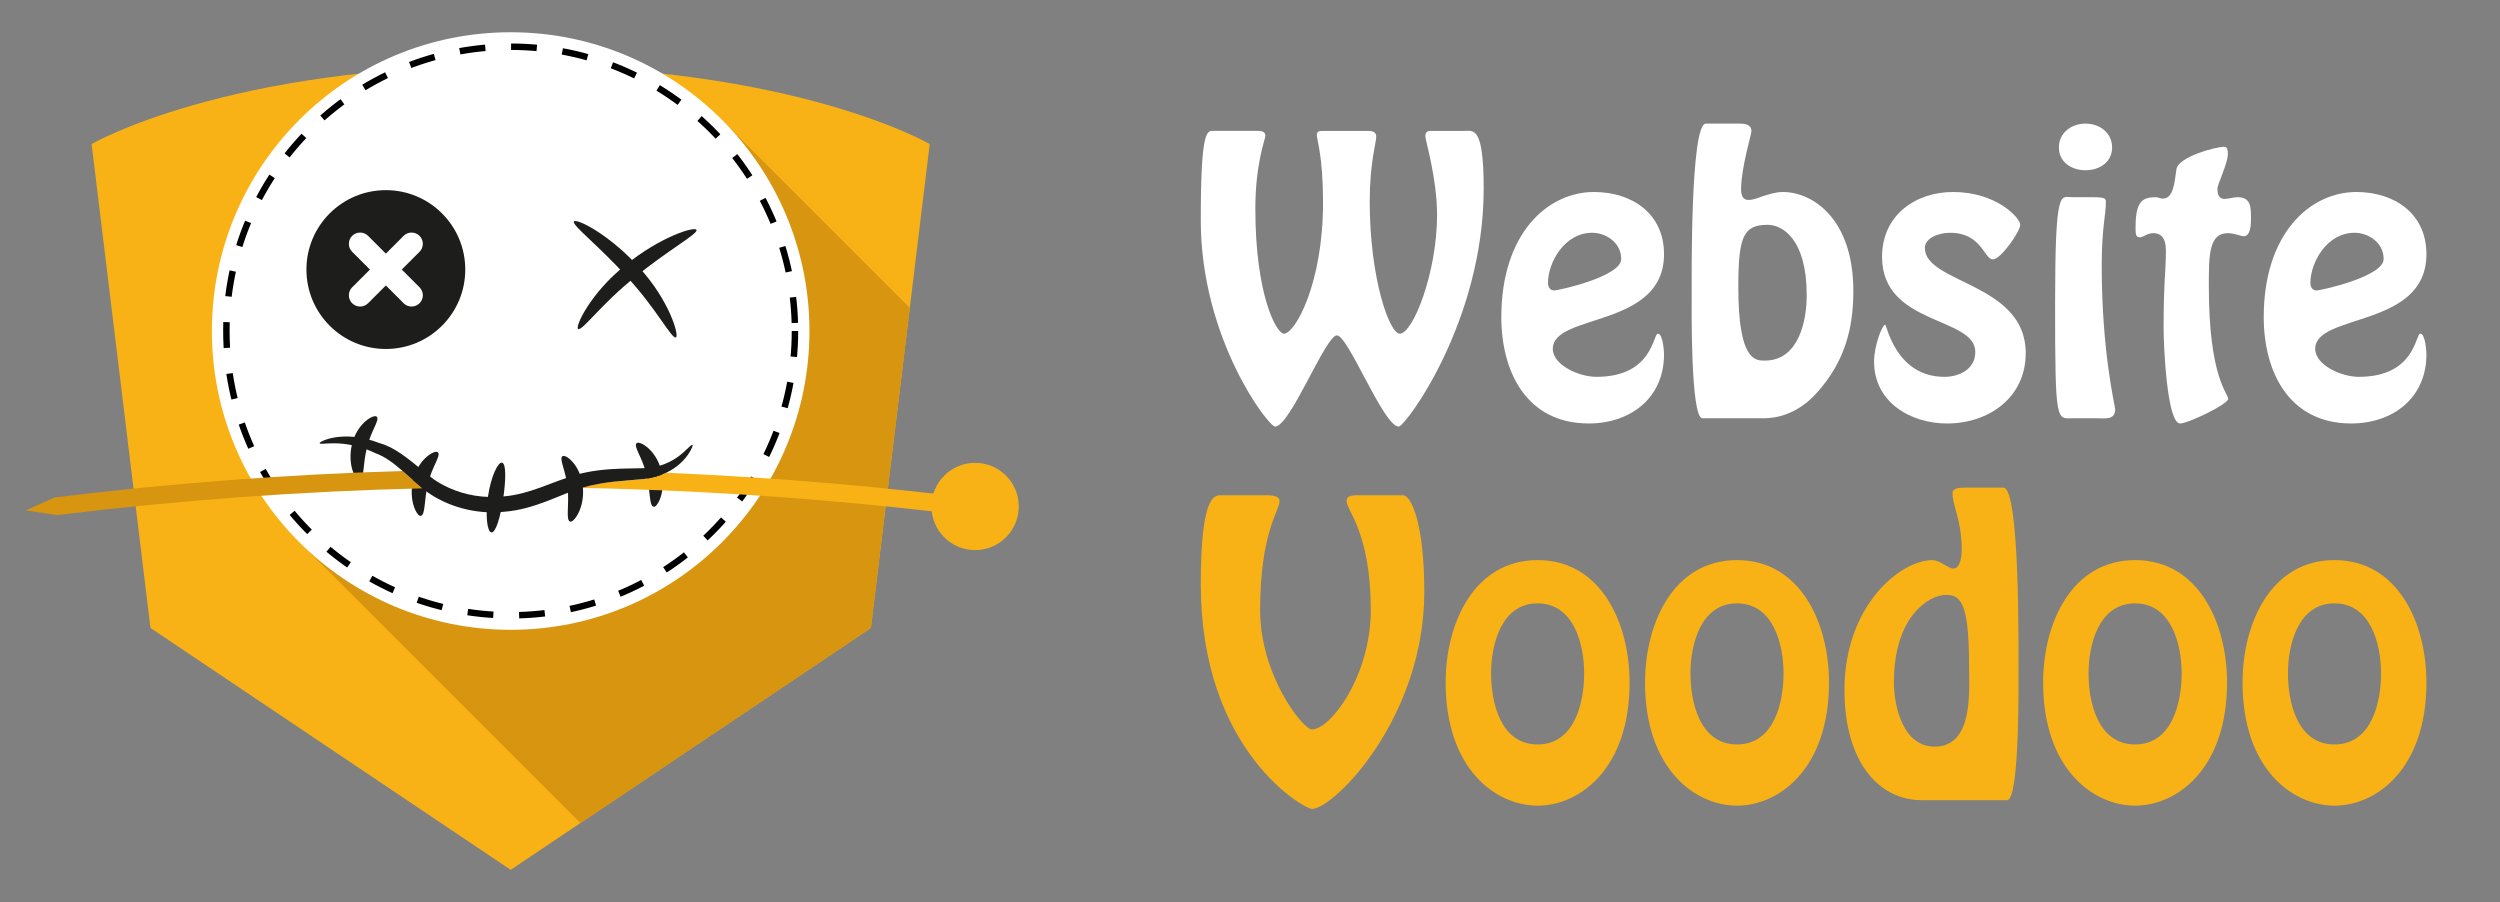 <?xml version="1.0" encoding="utf-8"?>
<!-- Generator: Adobe Illustrator 16.0.0, SVG Export Plug-In . SVG Version: 6.00 Build 0)  -->
<!DOCTYPE svg PUBLIC "-//W3C//DTD SVG 1.1//EN" "http://www.w3.org/Graphics/SVG/1.1/DTD/svg11.dtd">
<svg version="1.1" id="Calque_1" xmlns="http://www.w3.org/2000/svg" xmlns:xlink="http://www.w3.org/1999/xlink" x="0px" y="0px"
	 width="194px" height="70px" viewBox="0 0 194 70" enable-background="new 0 0 194 70" xml:space="preserve">
<rect x="0" y="0" width="194" height="70" fill="#808080" stroke="none"/>
<g>
	<g>
		<g>
			<path fill="#FFFFFF" d="M113.635,10.156c0.695,0,1.499-0.404,1.499,4.475c0,10.322-6.084,18.471-6.593,18.471
				c-1.18,0-3.914-7.078-4.798-7.078c-0.885,0-3.621,7.078-4.799,7.078c-0.51,0-5.764-6.809-5.764-16.002
				c0-7.348,0.511-6.943,1.072-6.943h3.324c0.27,0,0.617,0.025,0.617,0.375c0,0.266-0.778,2.143-0.778,5.68
				c0,6.596,1.609,9.682,2.226,9.682c0.832,0,3.027-3.811,3.027-10.189c0-3.564-0.48-4.852-0.48-5.199
				c0-0.322,0.16-0.348,0.455-0.348h3.487c0.348,0,0.667,0.053,0.667,0.455c0,0.453-0.507,2.037-0.507,5.012
				c0,5.977,1.528,10.27,2.333,10.27c1.018,0,2.894-4.719,2.894-9.225c0-2.838-0.911-5.762-0.911-6.109
				c0-0.432,0.321-0.402,0.564-0.402H113.635z"/>
			<path fill="#FFFFFF" d="M116.503,24.604c0-6.488,3.591-9.705,7.185-9.705c2.948,0,5.44,1.662,5.44,4.826
				c0,5.764-8.631,4.559-8.631,7.342c0,1.264,2.037,2.176,3.377,2.176c4.396,0,4.396-3.35,4.773-3.35
				c0.401,0,0.481,1.391,0.481,1.607c0,3.404-2.626,5.361-5.844,5.361C118.488,32.861,116.503,28.893,116.503,24.604z
				 M120.124,21.949c0,0.297,0.133,0.59,0.482,0.59c0.32,0,5.199-1.07,5.199-2.439c0-1.313-1.232-2.037-2.25-2.037
				C121.381,18.063,120.124,20.395,120.124,21.949z"/>
			<path fill="#FFFFFF" d="M134.945,9.592c0.324,0,0.967,0,0.967,0.59c0,0.217-0.803,2.895-0.803,4.479
				c0,0.428,0.08,0.857,0.588,0.857c0.297,0,0.67-0.133,1.1-0.297c0.455-0.133,0.992-0.322,1.557-0.322
				c2.275,0,5.467,2.037,5.467,7.693c0,3.086-0.777,5.549-2.734,7.775c-0.777,0.912-2.199,2.09-4.234,2.09h-4.746
				c-0.938,0-0.832-8.98-0.832-9.596c0-1.262-0.105-13.27,1.1-13.27H134.945z M140.201,22.912c0-4.393-1.904-5.467-3.029-5.467
				c-1.902,0-2.279,0.939-2.279,4.854c0,5.789,1.367,5.682,2.064,5.682C139.584,27.98,140.201,24.898,140.201,22.912z"/>
			<path fill="#FFFFFF" d="M145.428,28.063c0-1.262,0.645-2.869,0.859-2.869c0.133,0,0.803,4.049,4.611,4.049
				c1.098,0,2.385-0.564,2.385-1.932c0-2.76-7.236-2.035-7.236-7.373c0-3.27,2.625-5.039,5.52-5.039
				c3.354,0,5.203,2.012,5.203,2.547c0,0.51-1.504,2.682-2.119,2.682c-0.697,0-0.859-2.064-3.324-2.064
				c-0.832,0-1.957,0.375-1.957,1.182c0,2.76,7.826,2.705,7.826,8.148c0,3.486-2.895,5.469-6.109,5.469
				C148.242,32.861,145.428,31.199,145.428,28.063z"/>
			<path fill="#FFFFFF" d="M160.896,32.457c-1.314,0-1.42,0.564-1.42-8.873c0-9.166,0.43-8.281,1.314-8.281h1.473
				c1.125,0,1.152,0.082,1.152,0.4c0,0.994-0.322,1.986-0.322,4.906c0,6.754,1.045,10.91,1.045,11.152
				c0,0.855-0.803,0.695-1.418,0.695H160.896z M159.77,11.443c0-1.156,0.994-1.852,2.066-1.852s2.063,0.695,2.063,1.852
				c0,1.15-0.99,1.768-2.063,1.768S159.77,12.594,159.77,11.443z"/>
			<path fill="#FFFFFF" d="M172.881,11.949c0,0.725-0.807,2.361-0.807,2.682c0,0.482,0.137,0.805,0.537,0.805
				c0.35,0,0.67-0.133,1.02-0.133c1.02,0,1.045,0.725,1.045,1.633c0,0.379,0,1.395-0.563,1.395c-0.217,0-0.75-0.238-1.232-0.238
				c-1.477,0-1.477,1.715-1.477,4.1c0,7.131,1.502,8.311,1.502,8.766c0,0.4-3.109,1.904-3.727,1.904
				c-1.018,0-1.283-5.979-1.283-7.453c0-3.299,0.16-4.584,0.16-5.096c0-0.801,0.238-2.221-0.967-2.221
				c-0.482,0-0.75,0.32-1.047,0.32c-0.348,0-0.32-0.35-0.32-0.83c0-2.037,0.588-2.279,1.609-2.279c0.105,0,0.293,0.107,0.51,0.107
				c0.83,0,0.91-1.314,1.045-2.252c0.133-1.02,3.135-1.768,3.67-1.768C172.746,11.391,172.881,11.443,172.881,11.949z"/>
			<path fill="#FFFFFF" d="M175.666,24.604c0-6.488,3.592-9.705,7.189-9.705c2.941,0,5.436,1.662,5.436,4.826
				c0,5.764-8.631,4.559-8.631,7.342c0,1.264,2.037,2.176,3.379,2.176c4.396,0,4.396-3.35,4.771-3.35c0.404,0,0.48,1.391,0.48,1.607
				c0,3.404-2.623,5.361-5.84,5.361C177.65,32.861,175.666,28.893,175.666,24.604z M179.287,21.949c0,0.297,0.137,0.59,0.48,0.59
				c0.322,0,5.203-1.07,5.203-2.439c0-1.313-1.232-2.037-2.254-2.037C180.545,18.063,179.287,20.395,179.287,21.949z"/>
		</g>
		<g>
			<path fill="#F8B216" d="M108.876,38.434c0.656,0,1.65,2.273,1.65,7.477c0,9.811-7.022,16.863-8.729,16.863
				c-0.569,0-8.616-4.492-8.616-17.432c0-6.768,1.022-6.908,1.535-6.908h3.242c0.341,0,1.335-0.086,1.335,0.453
				c0,0.74-1.507,2.447-1.507,8.447c0,5.092,3.329,9.268,4.011,9.268c1.479,0,4.577-4.176,4.577-9.268c0-6-1.875-7.707-1.875-8.447
				c0-0.539,0.737-0.453,1.079-0.453H108.876z"/>
			<path fill="#F8B216" d="M112.183,52.963c0-4.576,2.189-9.498,7.138-9.498c4.945,0,7.135,4.922,7.135,9.498
				c0,6.684-3.868,9.555-7.135,9.555C116.049,62.518,112.183,59.646,112.183,52.963z M122.931,52.252
				c0-2.246-0.798-5.432-3.611-5.432c-2.816,0-3.612,3.186-3.612,5.432c0,2.275,0.739,5.518,3.612,5.518
				C122.19,57.77,122.931,54.527,122.931,52.252z"/>
			<path fill="#F8B216" d="M127.656,52.963c0-4.576,2.189-9.498,7.135-9.498c4.949,0,7.139,4.922,7.139,9.498
				c0,6.684-3.867,9.555-7.139,9.555C131.523,62.518,127.656,59.646,127.656,52.963z M138.404,52.252
				c0-2.246-0.797-5.432-3.613-5.432c-2.814,0-3.611,3.186-3.611,5.432c0,2.275,0.742,5.518,3.611,5.518
				C137.664,57.77,138.404,54.527,138.404,52.252z"/>
			<path fill="#F8B216" d="M149.1,62.092c-3.184,0-5.969-2.813-5.969-8.561c0-6.51,4.32-10.066,6.822-10.066
				c0.598,0,1.223,0.656,1.623,0.656c0.568,0,0.652-1.025,0.652-1.48c0-2.301-0.711-3.326-0.711-4.406
				c0-0.396,0.711-0.396,0.996-0.396h2.959c1.277,0,1.162,12.738,1.162,14.072c0,0.652,0.115,10.182-0.881,10.182H149.1z
				 M152.797,51.512c0-5.002-0.768-5.346-1.818-5.346c-1.223,0-4.012,1.594-4.012,6.771c0,1.957,0.742,5.002,3.158,5.002
				C153.193,57.939,152.797,53.561,152.797,51.512z"/>
			<path fill="#F8B216" d="M158.547,52.963c0-4.576,2.189-9.498,7.137-9.498s7.135,4.922,7.135,9.498
				c0,6.684-3.865,9.555-7.135,9.555S158.547,59.646,158.547,52.963z M169.297,52.252c0-2.246-0.799-5.432-3.613-5.432
				s-3.613,3.186-3.613,5.432c0,2.275,0.74,5.518,3.613,5.518C168.555,57.77,169.297,54.527,169.297,52.252z"/>
			<path fill="#F8B216" d="M174.021,52.963c0-4.576,2.189-9.498,7.135-9.498c4.947,0,7.135,4.922,7.135,9.498
				c0,6.684-3.863,9.555-7.135,9.555C177.887,62.518,174.021,59.646,174.021,52.963z M184.771,52.252
				c0-2.246-0.799-5.432-3.615-5.432c-2.813,0-3.611,3.186-3.611,5.432c0,2.275,0.742,5.518,3.611,5.518
				C184.027,57.77,184.771,54.527,184.771,52.252z"/>
		</g>
	</g>
	<g>
		<path fill="#F8B216" d="M7.11,11.18c0,0,10.387-6.088,32.519-6.088c22.13,0,32.517,6.088,32.517,6.088L67.58,48.729L39.629,67.5
			L11.677,48.729L7.11,11.18z"/>
		<polygon fill="#D8950F" points="56.146,9.434 23.376,42.205 45.04,63.867 67.58,48.729 70.601,23.889 		"/>
		<circle fill="#FFFFFF" cx="39.628" cy="25.688" r="23.185"/>
		<path fill="none" stroke="#000000" stroke-width="0.5" stroke-dasharray="2,2" d="M61.689,25.688
			c0,12.182-9.877,22.059-22.061,22.059c-12.183,0-22.06-9.877-22.06-22.059c0-12.186,9.877-22.063,22.06-22.063
			C51.812,3.625,61.689,13.502,61.689,25.688z"/>
		<circle fill="#1D1D1B" cx="29.942" cy="20.918" r="6.163"/>
		<g>
			<path fill="#FFFFFF" d="M28.563,23.531c-0.341,0.342-0.894,0.342-1.236,0l0,0c-0.34-0.34-0.34-0.895,0-1.234l3.995-3.994
				c0.34-0.342,0.894-0.342,1.235,0l0,0c0.341,0.342,0.341,0.895,0,1.234L28.563,23.531z"/>
			<path fill="#FFFFFF" d="M27.327,19.537c-0.34-0.34-0.34-0.893,0-1.234l0,0c0.342-0.342,0.895-0.342,1.236,0l3.994,3.994
				c0.341,0.34,0.341,0.895,0,1.234l0,0c-0.341,0.342-0.895,0.342-1.235,0L27.327,19.537z"/>
		</g>
		<path fill="#1D1D1B" d="M27.917,37.266c-0.253,0.115-1.006-1.121-0.6-2.799c0.41-1.688,1.777-2.393,1.933-2.109
			c0.211,0.266-0.5,1.148-0.781,2.41C28.149,36.002,28.276,37.164,27.917,37.266z"/>
		<path fill="#1D1D1B" d="M32.666,40.029c-0.254,0.117-1.007-1.121-0.601-2.799c0.41-1.688,1.777-2.393,1.934-2.107
			c0.21,0.264-0.501,1.146-0.782,2.41C32.897,38.768,33.024,39.928,32.666,40.029z"/>
		<path fill="#1D1D1B" d="M38.135,41.316c-0.322-0.023-0.493-1.287-0.264-2.807c0.223-1.521,0.773-2.686,1.094-2.604
			c0.316,0.08,0.299,1.305,0.084,2.781C38.827,40.156,38.469,41.342,38.135,41.316z"/>
		<path fill="#1D1D1B" d="M50.713,39.324c-0.357-0.102-0.232-1.264-0.55-2.498c-0.282-1.262-0.994-2.146-0.783-2.41
			c0.157-0.285,1.525,0.422,1.935,2.107C51.719,38.201,50.967,39.439,50.713,39.324z"/>
		<path fill="#1D1D1B" d="M44.227,40.471c-0.339-0.154-0.043-1.283-0.178-2.551c-0.094-1.289-0.668-2.268-0.42-2.5
			c0.196-0.258,1.446,0.643,1.603,2.371C45.387,39.512,44.461,40.623,44.227,40.471z"/>
		<g>
			<circle fill="#F8B216" cx="75.67" cy="39.302" r="3.386"/>
			<g>
				<path fill="#D8950F" d="M4.235,38.6c-0.898,0.398-1.344,0.6-2.235,1.006c0.969,0.143,1.452,0.215,2.418,0.365
					c9.484-1.162,18.935-1.85,28.375-2.076c-0.583-0.486-1.083-0.941-1.549-1.346C22.258,36.813,13.262,37.494,4.235,38.6z"/>
				<path fill="#F8B216" d="M77.484,38.92c-8.618-1.133-17.209-1.871-25.794-2.234c-0.478,0.227-1.053,0.406-1.753,0.486
					c-1.46,0.148-3.076,0.172-4.799,0.691c10.702,0.207,21.408,1.016,32.151,2.428C77.368,39.744,77.406,39.469,77.484,38.92z"/>
				<path fill="#1D1D1B" d="M53.747,34.557c-0.187-0.266-1.123,1.721-3.883,1.777c-0.978,0.025-2.187,0-3.496,0.174
					c-0.506,0.068-1.027,0.164-1.557,0.307c-0.98,0.273-1.91,0.668-2.859,1.01c-0.922,0.332-1.862,0.617-2.878,0.697
					c-1.523,0.162-2.988-0.102-4.238-0.666c-0.421-0.191-0.818-0.412-1.184-0.666c-0.281-0.213-0.565-0.443-0.853-0.68
					c-1.08-0.881-2.207-1.828-3.347-2.123c-2.854-1.117-4.777-0.08-4.643,0.01c0.04,0.199,1.799-0.443,4.321,0.768
					c0.773,0.283,1.412,0.775,2.114,1.385c0.466,0.404,0.966,0.859,1.549,1.346c0.079,0.064,0.151,0.129,0.233,0.195
					c1.595,1.188,3.871,1.873,6.164,1.615c2.317-0.189,4.253-1.33,5.916-1.834c0.01-0.004,0.021-0.006,0.031-0.008
					c1.723-0.52,3.339-0.543,4.799-0.691c0.7-0.08,1.275-0.26,1.753-0.486C53.407,35.879,53.819,34.453,53.747,34.557z"/>
			</g>
		</g>
		<path fill="#1D1D1B" d="M52.442,26.184c-0.324,0.127-1.526-2.258-3.752-4.654c-2.184-2.432-4.328-4.059-4.155-4.336
			c0.157-0.291,2.721,0.965,5.038,3.537C51.943,23.289,52.744,26.1,52.442,26.184z"/>
		<path fill="#1D1D1B" d="M44.869,25.531c-0.286-0.127,0.933-2.783,3.663-4.953c2.68-2.195,5.404-3.045,5.516-2.734
			c0.129,0.303-2.237,1.584-4.763,3.656C46.72,23.531,45.171,25.707,44.869,25.531z"/>
	</g>
</g>
</svg>
